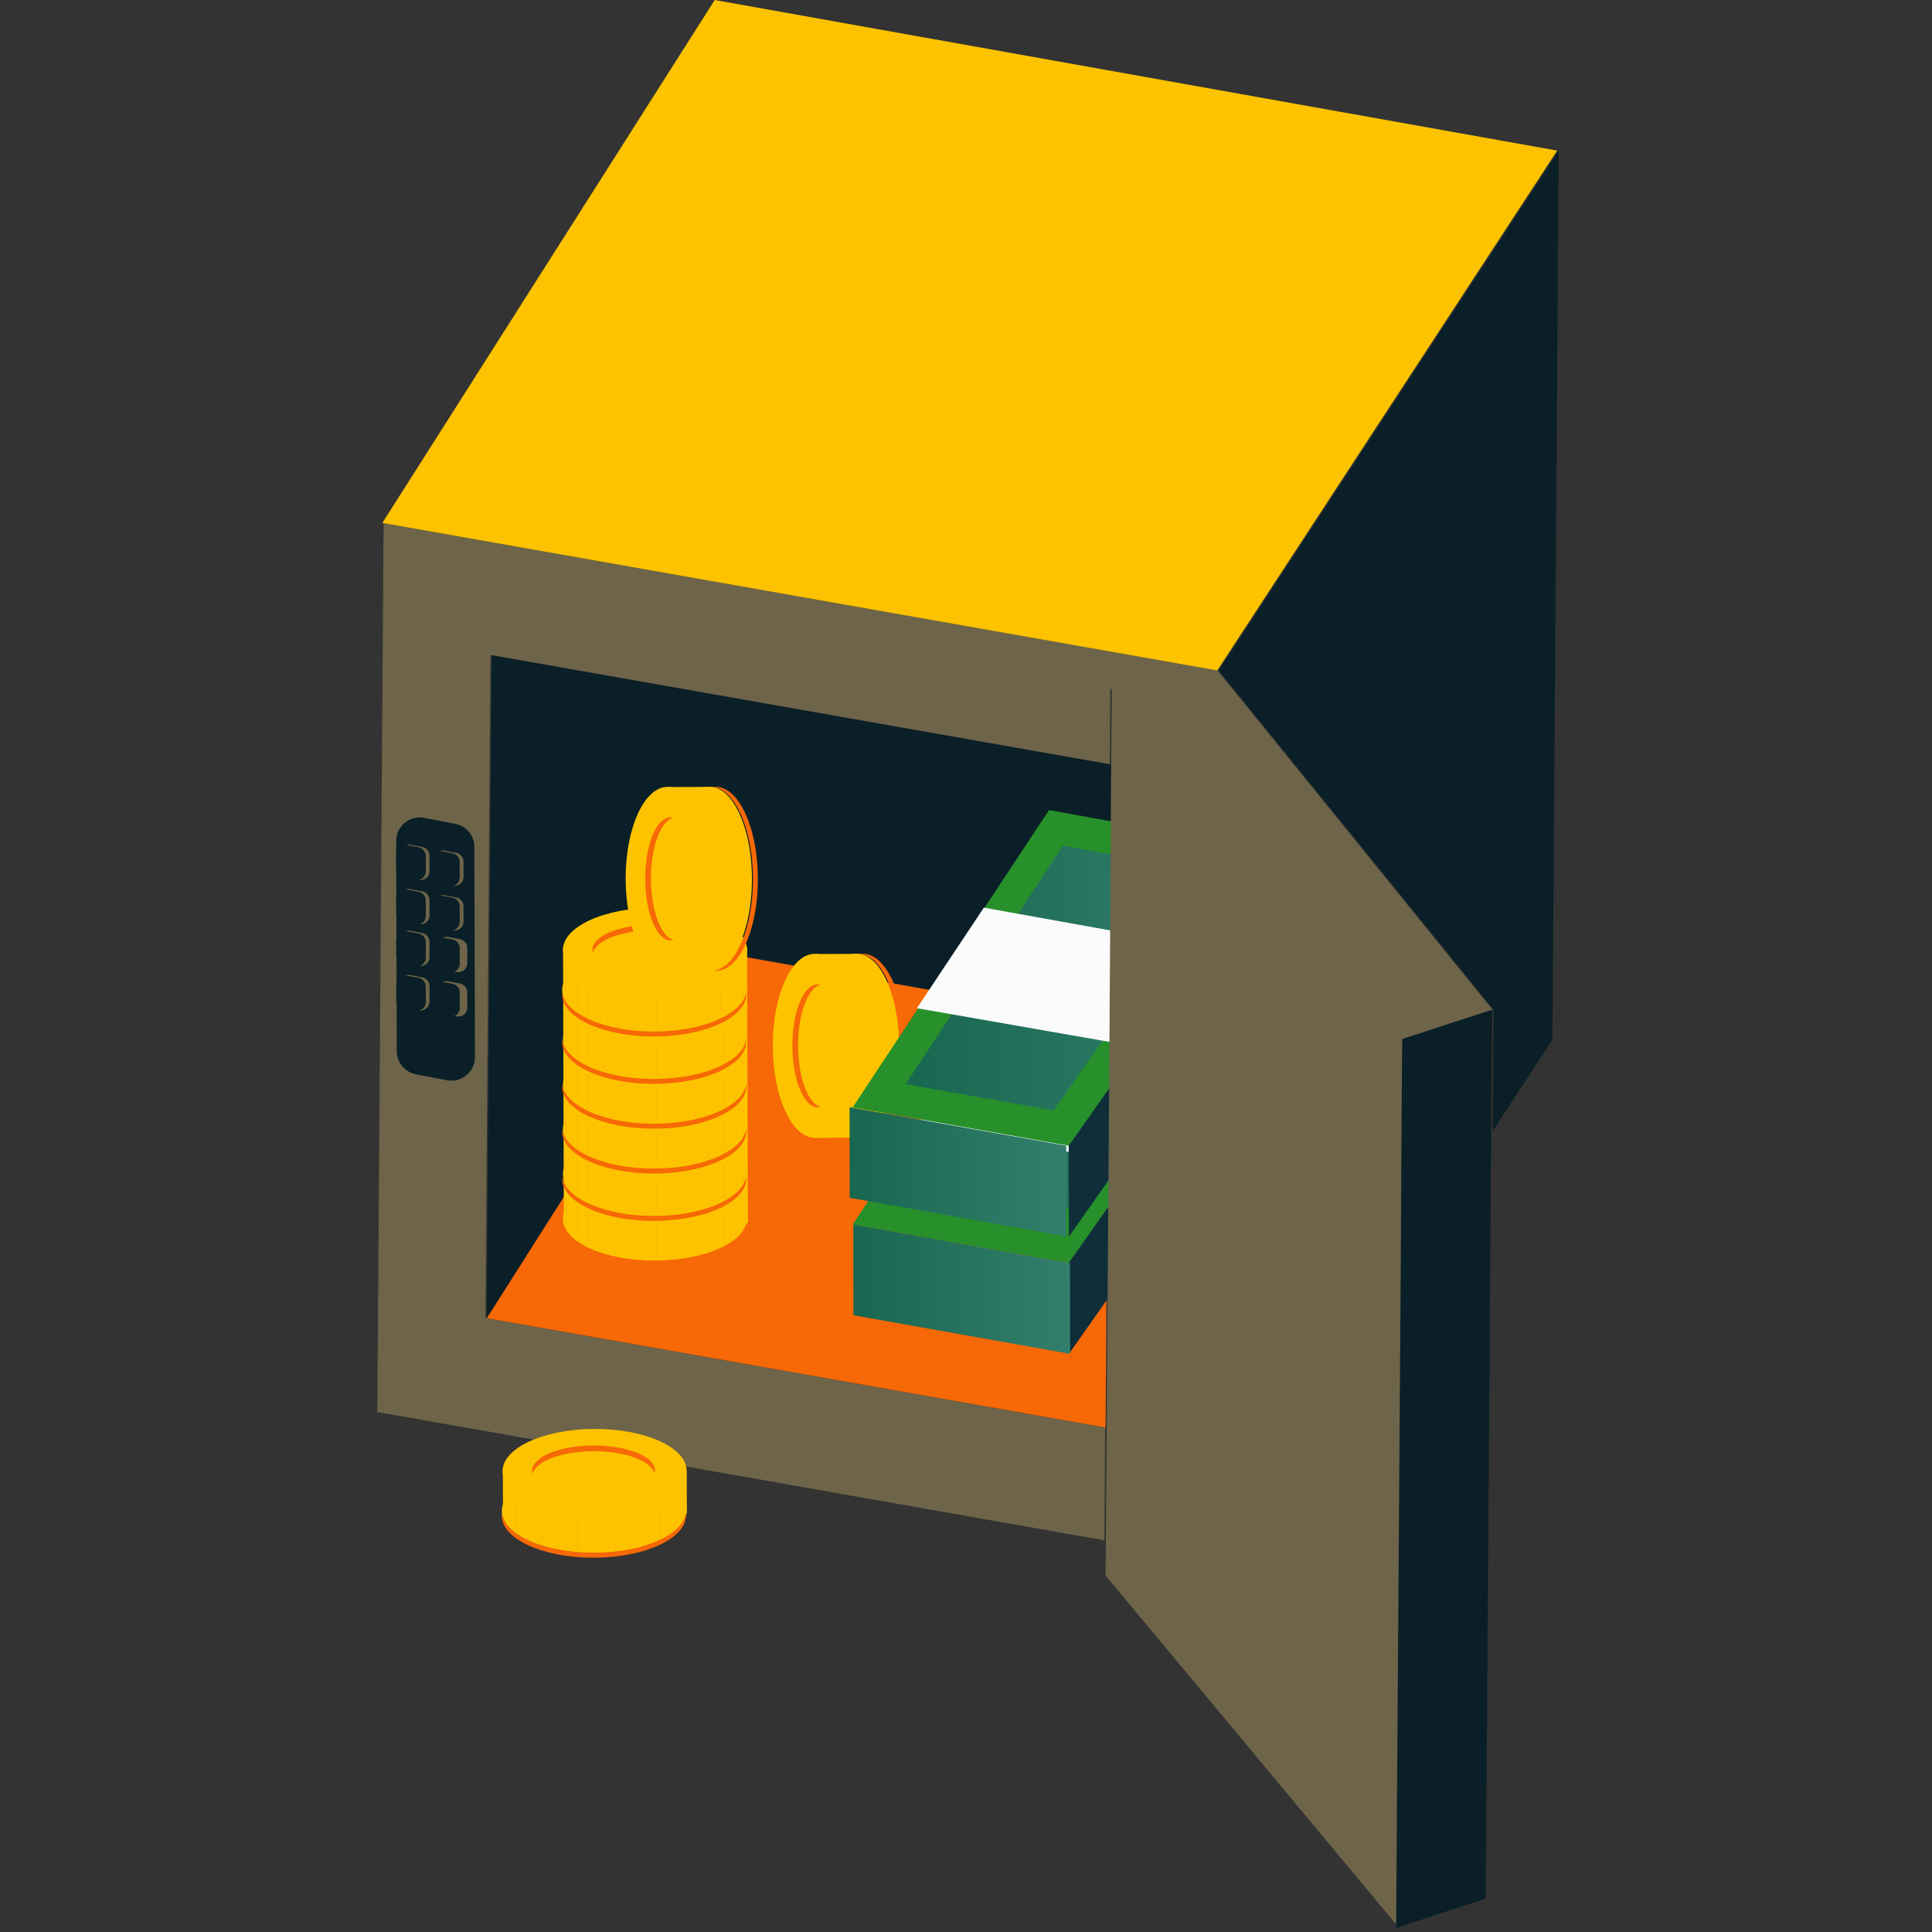 <svg width="100" height="100" fill="none" xmlns="http://www.w3.org/2000/svg"><rect width="100%" height="100%" fill="#333333" stroke="none"/><g clip-path="url(#a)"><path d="m63.07 34.71-5.598.847-.033 4.017-32.052-5.657-.259 34.304.045.011 5.927 1.045 26.103 4.612-.04 5.84-37.633-6.644.325-45.997 43.216 7.622z" fill="#6D6449"/><path d="m57.504 39.569-.084 13.32-20.154-3.602-12.028 18.94-.044-.01.258-34.305 32.052 5.657z" fill="#0A1F27"/><path d="M80.6 7.794 63.005 34.703l-43.216-7.634L36.994 0 80.6 7.795z" fill="#FDC300"/><path d="m57.375 52.895-.151 20.995-26.103-4.612-5.927-1.045 12.027-18.94 20.154 3.602z" fill="#F76806"/><path d="m42.214 58.897-.027-9.518 2.191-.006.027 9.517-2.191.007z" fill="#FDC300"/><path d="M42.16 49.371c1.202-.003 2.182 2.127 2.19 4.758.007 2.63-.961 4.766-2.162 4.77-1.201.003-2.18-2.127-2.188-4.758-.008-2.63.96-4.766 2.16-4.77z" fill="#FDC300"/><path d="M44.437 49.371c1.142.142 2.053 2.21 2.06 4.75.007 2.534-.892 4.611-2.033 4.76-1.14-.142-2.055-2.214-2.062-4.75-.007-2.537.895-4.612 2.035-4.76z" fill="#FDC300"/><path d="M44.35 49.365a.95.95 0 0 1 .127.008c1.142.142 2.052 2.211 2.06 4.75.007 2.535-.892 4.612-2.033 4.76a.919.919 0 0 1-.128.01c-1.203.003-2.183-2.129-2.19-4.758-.008-2.632.96-4.766 2.163-4.77z" fill="#FDC300"/><path d="M42.31 50.953a.443.443 0 0 1 .132.016h.003c.005 0 .008.004.014.006-.651.179-1.154 1.529-1.15 3.162.005 1.634.516 2.981 1.168 3.156-.006.002-.009.005-.014.005h-.003a.223.223 0 0 1-.06.012c-.003.003-.006.003-.008.003l-.063.003c-.723.002-1.31-1.422-1.315-3.178-.005-1.756.574-3.183 1.297-3.185zm2.347-1.588c1.201-.003 2.18 2.125 2.188 4.757.007 2.63-.96 4.767-2.16 4.77a.937.937 0 0 1-.129-.008c1.14-.148 2.04-2.226 2.033-4.76-.007-2.539-.918-4.608-2.06-4.75a.903.903 0 0 1 .128-.009z" fill="#F76806"/><path d="m80.68 7.8-.326 46.01-3.093 4.729.049-6.28-14.225-17.55L80.68 7.802z" fill="#0A1F27"/><path d="m54.298 47.995 11.787 2.148-10.728 15.234-11.218-1.998 10.16-15.384z" fill="#27902A"/><path d="m46.874 62.184 7.654 1.363 8.618-12.223-8.13-1.481-8.142 12.34z" fill="url(#b)"/><path d="m66.043 50.141.013 4.697-10.728 15.234-.013-4.696L66.043 50.14z" fill="#0F2E3A"/><path d="m44.174 68.077 11.215 1.998-.006-4.694-11.216-1.997.007 4.693z" fill="url(#c)"/><path d="m50.924 53.046 11.55 2.08-3.58 5.126-11.434-2 3.464-5.206z" fill="#FBFBFB"/><path d="m62.383 55.129.013 4.696-3.58 5.125-.013-4.696 3.58-5.125z" fill="#D6D3C7"/><path d="m54.298 41.928 11.787 2.149L55.357 59.31l-11.218-1.998 10.16-15.385z" fill="#27902A"/><path d="m46.874 56.115 7.654 1.364 8.618-12.223-8.13-1.482-8.142 12.341z" fill="url(#d)"/><path d="m66.043 44.073.013 4.697-10.728 15.234-.013-4.697 10.728-15.234z" fill="#0F2E3A"/><path d="m43.98 61.999 11.216 1.998-.007-4.694-11.215-1.997.007 4.693z" fill="url(#e)"/><path d="m50.924 46.98 11.55 2.08-3.58 5.125-11.435-2 3.465-5.205z" fill="#FBFBFB"/><path d="m62.383 49.062.013 4.697-3.58 5.125-.013-4.697 3.58-5.125z" fill="#D6D3C7"/><path d="m72.724 53.763-.017 1.859v.011l-.06 10.065-.191 26.894-.047 7.191-15.184-18.228.017-1.835.039-5.84.151-20.996.085-13.32.033-4.017 5.542 6.655 9.632 11.561z" fill="#6D6449"/><path d="m77.23 52.258-.049 6.279-.277 39.73-4.639 1.524.047-7.19.19-26.895.06-10.065v-.011l.018-1.858 4.65-1.514z" fill="#0A1F27"/><path d="m77.245 52.255-4.65 1.514-9.632-11.561-5.542-6.656 5.599-.847 14.225 17.55z" fill="#6D6449"/><path d="m29.143 49.039 9.527-.027.041 14.302-9.527.028-.04-14.303z" fill="#FDC300"/><path d="M38.664 49.143c.004 1.202-2.126 2.181-4.757 2.189-2.63.007-4.766-.96-4.77-2.162-.003-1.2 2.127-2.18 4.757-2.188 2.631-.007 4.767.96 4.77 2.161z" fill="#FDC300"/><path d="M38.665 51.335c-.142 1.141-2.211 2.052-4.75 2.06-2.535.007-4.612-.893-4.76-2.033.142-1.141 2.214-2.055 4.749-2.063 2.538-.007 4.612.895 4.76 2.036z" fill="#FDC300"/><path d="M38.627 51.212a.967.967 0 0 1-.008.128c-.142 1.141-2.21 2.052-4.749 2.06-2.535.007-4.612-.892-4.76-2.033a.916.916 0 0 1-.01-.128c-.003-1.203 2.128-2.183 4.758-2.19 2.632-.008 4.766.96 4.77 2.163z" fill="#FDC300"/><path d="M38.664 53.782c.004 1.201-2.126 2.18-4.757 2.189-2.63.007-4.766-.96-4.77-2.162-.003-1.2 2.127-2.18 4.757-2.188 2.632-.008 4.767.96 4.77 2.161z" fill="#FDC300"/><path d="M38.665 56.102c.003 1.202-2.127 2.181-4.758 2.189-2.63.007-4.766-.96-4.77-2.161-.003-1.202 2.127-2.181 4.758-2.189 2.63-.007 4.766.96 4.77 2.161z" fill="#FDC300"/><path d="M38.665 58.42c.003 1.202-2.127 2.181-4.758 2.19-2.63.007-4.766-.96-4.77-2.162-.003-1.201 2.127-2.18 4.758-2.188 2.63-.008 4.766.96 4.77 2.16z" fill="#FDC300"/><path d="M38.665 60.741c.003 1.201-2.127 2.18-4.758 2.188-2.63.008-4.766-.96-4.77-2.16-.003-1.202 2.127-2.181 4.758-2.19 2.63-.007 4.766.961 4.77 2.162z" fill="#FDC300"/><path d="M38.665 63.06c.003 1.2-2.127 2.18-4.758 2.188-2.63.007-4.766-.96-4.77-2.162-.003-1.2 2.127-2.18 4.758-2.188 2.63-.007 4.766.96 4.77 2.161z" fill="#FDC300"/><path d="M37.026 49.149c0 .02 0 .042-.003.062 0 .003 0 .006-.003.009 0 .02-.005.04-.01.06v.002c0 .006-.004.009-.006.015-.179-.651-1.529-1.154-3.162-1.15-1.634.005-2.98.515-3.156 1.168-.002-.006-.005-.009-.005-.014v-.004a.223.223 0 0 1-.012-.06c-.003-.002-.003-.005-.003-.008l-.003-.062c-.002-.723 1.422-1.31 3.178-1.315 1.756-.005 3.183.574 3.185 1.297z" fill="#F76806"/><path d="M38.47 52.002v-1.757m-.391 2.135v-1.757M37.3 52.7v-1.758m-.588 2.025v-1.758m-.975 1.965v-1.758m-.783 1.881v-1.758m-.977 1.807v-1.758M33 53.309V51.55m-.975 1.635v-1.757m-.975 1.55v-1.757m-.588 1.502v-1.758m-.586 1.439v-1.757m-.585 1.38V50.27m9.179 4.052v-1.757m-.391 2.123V52.93m-.586 2.088V53.26m-.781 2.025v-1.757m-.975 1.954v-1.757m-.783 1.89v-1.757m-.977 1.806v-1.757M33 55.615v-1.757m-.975 1.636v-1.757m-.782 1.562V53.54m-.781 1.49v-1.758m-.586 1.441v-1.758m-.585 1.391v-1.758m9.179 4.113v-1.757m-.391 2.124v-1.757m-.586 2.087v-1.757m-.781 2.013v-1.757m-.782 1.964v-1.757m-.976 1.892V56.24m-.977 1.793v-1.757M33 57.996V56.24m-.975 1.633v-1.757m-.782 1.562V55.92m-.781 1.49v-1.757m-.586 1.439v-1.758m-.585 1.393v-1.758m9.179 4.064v-1.757m-.391 2.124v-1.757m-.586 2.085v-1.757m-.781 2.027v-1.757m-.782 1.952v-1.757m-.976 1.892v-1.757m-.977 1.806V58.62M33 60.328v-1.757m-.975 1.634v-1.757m-.782 1.562v-1.758m-.781 1.49v-1.757m-.586 1.439v-1.758m-.585 1.393V57.3m9.179 4.016V59.56m-.39 2.135v-1.757m-.587 2.074v-1.758m-.781 2.027v-1.757m-.782 1.964v-1.757m-.976 1.88v-1.757m-.976 1.806v-1.757M33 62.623v-1.757m-.975 1.634v-1.757m-.782 1.562v-1.758m-.781 1.49V60.28m-.586 1.439V59.96m-.585 1.382v-1.758m9.179 4.136v-1.757m-.39 2.125V62.33m-.587 2.074v-1.757m-.781 2.027v-1.758m-.782 1.964v-1.756m-.975 1.892v-1.758m-.977 1.795v-1.758m-.977 1.721v-1.758m-.976 1.635v-1.758m-.782 1.562V62.94m-.781 1.49v-1.758m-.586 1.439v-1.757m-.584 1.392V61.99" stroke="#F76806" stroke-width=".005" stroke-miterlimit="10"/><path d="M38.627 51.46c.004 1.2-2.125 2.18-4.757 2.188-2.629.007-4.766-.96-4.77-2.16 0-.043.003-.086.009-.129.148 1.14 2.225 2.04 4.76 2.032 2.539-.007 4.608-.917 4.75-2.059a.92.92 0 0 1 .008.128zm0 2.453c.004 1.201-2.125 2.18-4.757 2.188-2.629.007-4.766-.96-4.77-2.16 0-.043.003-.086.009-.129.148 1.14 2.225 2.04 4.76 2.033 2.539-.008 4.608-.918 4.75-2.06a.918.918 0 0 1 .008.128zm.001 2.319c.003 1.2-2.125 2.18-4.758 2.187-2.629.008-4.766-.96-4.77-2.16a.78.78 0 0 1 .01-.128c.147 1.14 2.224 2.04 4.76 2.032 2.538-.007 4.607-.918 4.749-2.06a.932.932 0 0 1 .009.129zm0 2.32c.003 1.2-2.125 2.18-4.758 2.187-2.629.008-4.766-.96-4.77-2.16 0-.043.003-.085.01-.128.147 1.14 2.224 2.04 4.76 2.032 2.538-.007 4.607-.918 4.749-2.06a.932.932 0 0 1 .009.129zm0 2.453c.003 1.2-2.125 2.18-4.757 2.188-2.63.007-4.767-.96-4.77-2.16 0-.044.003-.086.008-.129.148 1.14 2.226 2.04 4.76 2.032 2.539-.007 4.608-.917 4.75-2.059a.918.918 0 0 1 .009.128z" fill="#F76806"/><path d="m26.028 76.15 9.517-.027.007 2.191-9.518.027-.006-2.19z" fill="#FDC300"/><path d="M35.54 76.122c.003 1.201-2.127 2.18-4.758 2.188-2.63.008-4.767-.96-4.77-2.161-.003-1.201 2.127-2.18 4.757-2.188 2.631-.008 4.767.96 4.77 2.16z" fill="#FDC300"/><path d="M35.54 78.313c-.142 1.142-2.211 2.052-4.75 2.06-2.535.007-4.612-.892-4.76-2.033.142-1.14 2.214-2.055 4.749-2.062 2.538-.007 4.612.895 4.76 2.035z" fill="#FDC300"/><path d="M35.502 78.189a.967.967 0 0 1-.008.128c-.142 1.141-2.21 2.052-4.749 2.06-2.535.006-4.612-.893-4.76-2.033a.916.916 0 0 1-.01-.128c-.003-1.204 2.128-2.183 4.758-2.19 2.632-.008 4.766.959 4.77 2.163z" fill="#FDC300"/><path d="M33.901 76.115c0 .02 0 .043-.003.063 0 .003 0 .006-.003.009 0 .02-.005.04-.01.06v.002c0 .006-.004.009-.006.014-.179-.65-1.529-1.153-3.162-1.149-1.634.005-2.98.515-3.156 1.167-.002-.005-.005-.008-.005-.014v-.003c-.006-.02-.012-.04-.012-.06-.003-.002-.003-.005-.003-.008l-.003-.063c-.002-.722 1.422-1.31 3.178-1.315 1.756-.005 3.183.575 3.185 1.297z" fill="#F76806"/><path d="M35.345 78.98v-1.757m-.391 2.134V77.6m-.78 2.076v-1.758m-.587 2.025v-1.757m-.975 1.966v-1.757m-.782 1.878v-1.757m-.978 1.806v-1.757m-.976 1.72v-1.757m-.976 1.636v-1.757m-.976 1.55V78.2m-.587 1.5v-1.758m-.587 1.441v-1.758m-.584 1.379v-1.758" stroke="#F76806" stroke-width=".005" stroke-miterlimit="10"/><path d="M35.502 78.437c.004 1.2-2.125 2.18-4.757 2.187-2.629.008-4.766-.96-4.77-2.16a.92.92 0 0 1 .009-.128c.148 1.14 2.225 2.04 4.76 2.032 2.539-.007 4.608-.918 4.75-2.06a.92.92 0 0 1 .008.129z" fill="#F76806"/><path d="m34.597 50.254-.027-9.518 2.19-.006.028 9.518-2.191.006z" fill="#FDC300"/><path d="M34.544 40.729c1.2-.004 2.18 2.127 2.188 4.757.007 2.631-.96 4.767-2.161 4.77-1.201.003-2.181-2.127-2.188-4.757-.008-2.631.96-4.767 2.16-4.77z" fill="#FDC300"/><path d="M36.82 40.74c1.141.142 2.052 2.21 2.06 4.75.007 2.535-.892 4.612-2.033 4.76-1.141-.142-2.055-2.214-2.062-4.75-.007-2.537.894-4.611 2.035-4.76z" fill="#FDC300"/><path d="M36.732 40.723c.043 0 .085.002.128.008 1.141.142 2.052 2.21 2.06 4.749.007 2.535-.892 4.612-2.033 4.76a.916.916 0 0 1-.128.01c-1.203.003-2.183-2.128-2.19-4.758-.008-2.632.96-4.766 2.163-4.77z" fill="#FDC300"/><path d="M34.694 42.31a.472.472 0 0 1 .13.017h.004c.005 0 .008.003.014.006-.651.178-1.154 1.528-1.15 3.162.005 1.633.515 2.98 1.167 3.155-.005.003-.008.006-.014.006h-.002c-.02.005-.04.011-.06.011-.003.003-.006.003-.009.003l-.062.003c-.723.002-1.31-1.422-1.315-3.178-.005-1.755.574-3.182 1.297-3.184zm2.346-1.587c1.2-.004 2.18 2.125 2.187 4.757.008 2.63-.96 4.766-2.16 4.77a.921.921 0 0 1-.128-.009c1.14-.148 2.04-2.225 2.032-4.76-.007-2.538-.917-4.608-2.06-4.75a.918.918 0 0 1 .129-.008z" fill="#F76806"/><path d="m23.132 55.913-1.604-.308a1.222 1.222 0 0 1-.991-1.196l-.03-10.873a1.221 1.221 0 0 1 1.45-1.203l1.604.308c.574.11.99.612.991 1.196l.031 10.873a1.221 1.221 0 0 1-1.451 1.203z" fill="#0A1F27"/><path d="m21.686 45.539-.607-.117a.461.461 0 0 1-.374-.452l-.003-.794a.462.462 0 0 1 .55-.455l.606.117a.462.462 0 0 1 .374.452l.003.794c0 .29-.264.51-.55.455zm1.758.307-.607-.117a.461.461 0 0 1-.374-.452l-.002-.794a.462.462 0 0 1 .548-.455l.607.117a.462.462 0 0 1 .374.452l.003.794c0 .29-.264.51-.55.455z" fill="#6D6449"/><path d="m21.49 45.553-.607-.117a.462.462 0 0 1-.374-.452l-.003-.794c0-.29.264-.51.55-.455l.606.117a.462.462 0 0 1 .374.452l.003.794c0 .29-.264.51-.55.455zm1.758.316-.607-.117a.461.461 0 0 1-.374-.452l-.002-.794a.461.461 0 0 1 .548-.455l.607.117a.462.462 0 0 1 .374.452l.003.794c0 .29-.264.51-.55.455z" fill="#0A1F27"/><path d="m21.686 47.836-.607-.117a.461.461 0 0 1-.374-.452l-.002-.794a.462.462 0 0 1 .548-.455l.607.117a.462.462 0 0 1 .374.452l.003.794c0 .29-.264.51-.55.455zm1.758.316-.607-.116a.462.462 0 0 1-.374-.453l-.002-.794a.462.462 0 0 1 .548-.454l.607.116a.462.462 0 0 1 .374.452l.003.794c0 .29-.264.51-.55.455z" fill="#6D6449"/><path d="m21.49 47.86-.607-.117a.461.461 0 0 1-.374-.453l-.003-.794c0-.29.264-.509.55-.454l.606.116a.462.462 0 0 1 .374.452l.003.794c0 .291-.264.51-.55.455zm1.758.304-.606-.117a.461.461 0 0 1-.375-.452l-.002-.794a.462.462 0 0 1 .549-.455l.606.117a.462.462 0 0 1 .374.452l.003.794c0 .29-.264.51-.55.455z" fill="#0A1F27"/><path d="m21.686 49.996-.607-.117a.461.461 0 0 1-.374-.452l-.002-.794a.462.462 0 0 1 .548-.455l.607.117a.462.462 0 0 1 .374.452l.003.794c0 .29-.264.51-.55.455zm1.951.316-.606-.116a.461.461 0 0 1-.375-.452l-.002-.794a.462.462 0 0 1 .549-.455l.606.116a.462.462 0 0 1 .375.452l.002.795c0 .29-.264.51-.549.454z" fill="#6D6449"/><path d="m21.49 50.02-.606-.117a.462.462 0 0 1-.375-.452l-.002-.794a.461.461 0 0 1 .548-.455l.607.116a.462.462 0 0 1 .374.452l.003.795c0 .29-.264.51-.55.454zm1.758.306-.606-.117a.461.461 0 0 1-.375-.452l-.002-.794a.462.462 0 0 1 .549-.455l.606.117a.462.462 0 0 1 .374.452l.003.794c0 .29-.264.51-.55.455z" fill="#0A1F27"/><path d="m21.686 52.29-.606-.116a.461.461 0 0 1-.375-.452l-.002-.794a.462.462 0 0 1 .549-.455l.606.117a.462.462 0 0 1 .375.452l.002.794c0 .29-.264.51-.55.455zm1.951.317-.606-.116a.461.461 0 0 1-.375-.453l-.002-.793a.462.462 0 0 1 .549-.455l.606.116a.462.462 0 0 1 .375.452l.002.795c0 .29-.264.51-.549.454z" fill="#6D6449"/><path d="m21.49 52.314-.606-.116a.461.461 0 0 1-.375-.453l-.002-.793a.462.462 0 0 1 .548-.455l.607.116a.462.462 0 0 1 .374.452l.003.795c0 .29-.264.51-.55.454zm1.758.306-.606-.116a.461.461 0 0 1-.375-.452l-.002-.794a.462.462 0 0 1 .549-.455l.606.117a.462.462 0 0 1 .375.452l.002.794c0 .29-.264.51-.549.455z" fill="#0A1F27"/></g><defs><linearGradient id="b" x1="46.854" y1="56.718" x2="63.153" y2="56.672" gradientUnits="userSpaceOnUse"><stop stop-color="#186750"/><stop offset="1" stop-color="#337F6C"/></linearGradient><linearGradient id="c" x1="44.172" y1="66.745" x2="55.385" y2="66.713" gradientUnits="userSpaceOnUse"><stop stop-color="#186750"/><stop offset="1" stop-color="#337F6C"/></linearGradient><linearGradient id="d" x1="46.854" y1="50.65" x2="63.153" y2="50.603" gradientUnits="userSpaceOnUse"><stop stop-color="#186750"/><stop offset="1" stop-color="#337F6C"/></linearGradient><linearGradient id="e" x1="43.979" y1="60.667" x2="55.191" y2="60.635" gradientUnits="userSpaceOnUse"><stop stop-color="#186750"/><stop offset="1" stop-color="#337F6C"/></linearGradient><clipPath id="a"><path fill="#fff" d="M0 0h100v100H0z"/></clipPath></defs></svg>